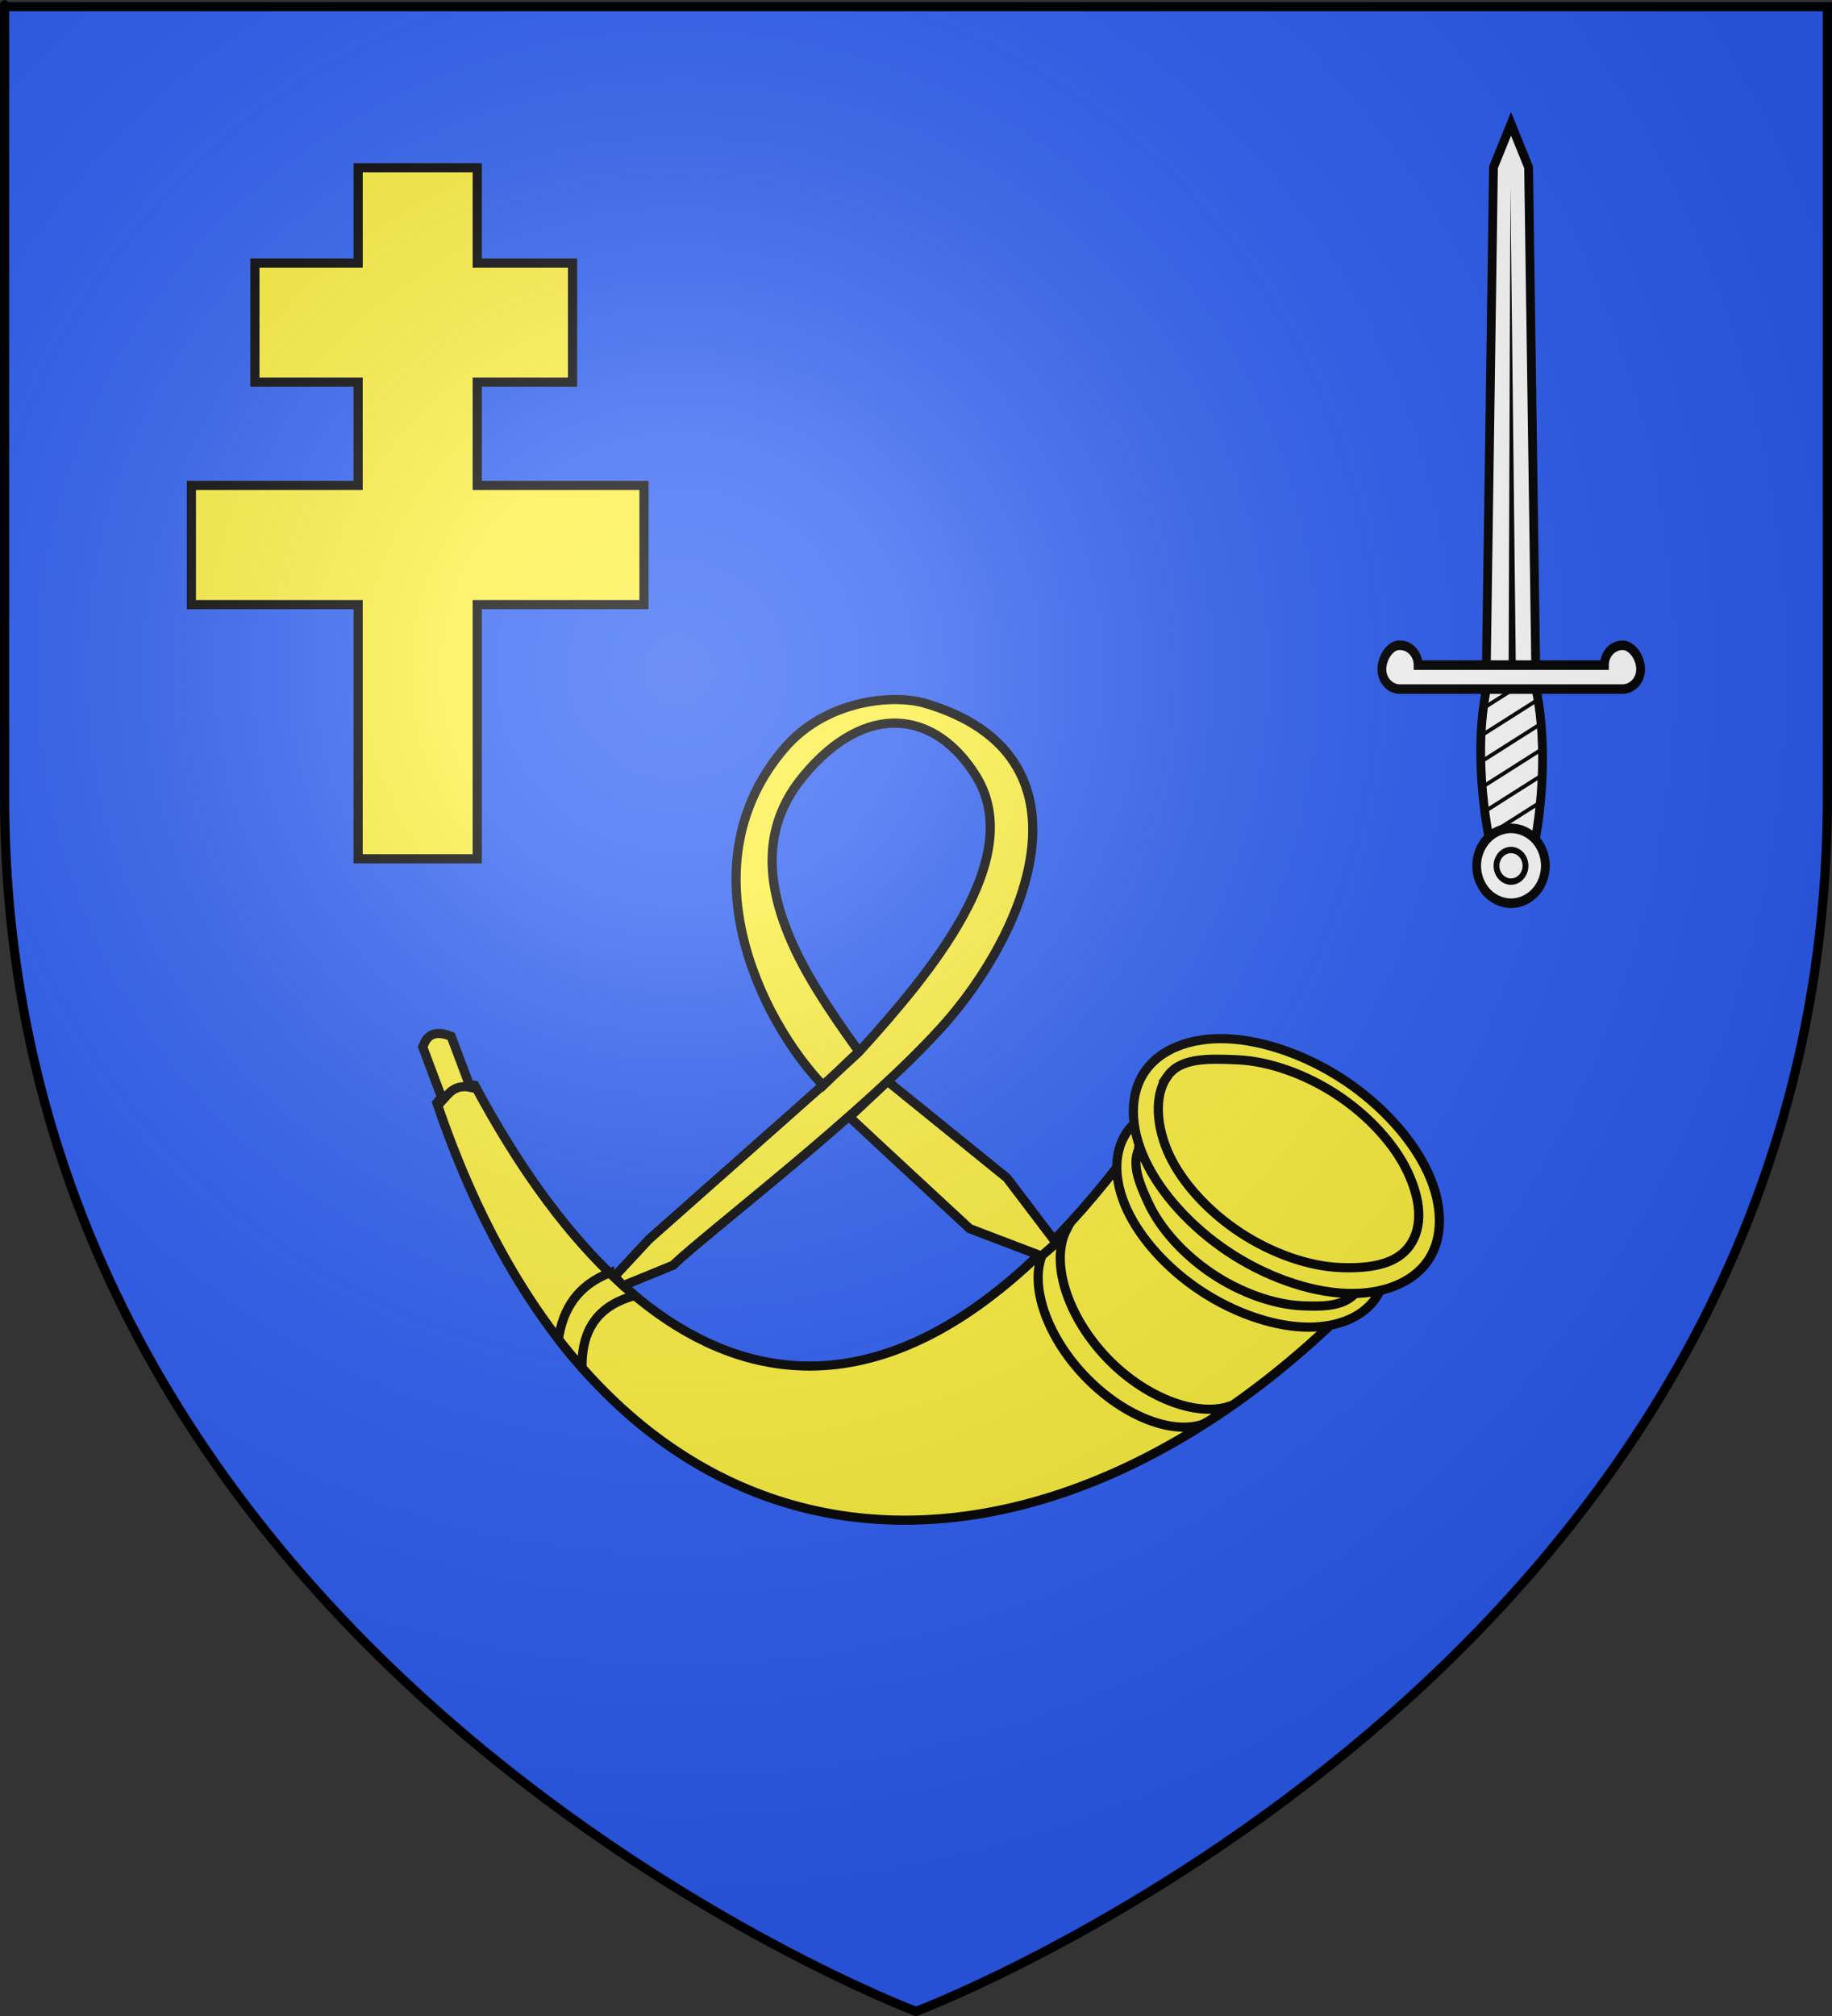 <?xml version="1.0" encoding="UTF-8" standalone="no"?>
<svg
   xmlns:dc="http://purl.org/dc/elements/1.1/"
   xmlns:cc="http://creativecommons.org/ns#"
   xmlns:rdf="http://www.w3.org/1999/02/22-rdf-syntax-ns#"
   xmlns:svg="http://www.w3.org/2000/svg"
   xmlns="http://www.w3.org/2000/svg"
   xmlns:xlink="http://www.w3.org/1999/xlink"
   xmlns:sodipodi="http://sodipodi.sourceforge.net/DTD/sodipodi-0.dtd"
   xmlns:inkscape="http://www.inkscape.org/namespaces/inkscape"
   height="660"
   width="600"
   version="1.0"
   id="svg2"
   sodipodi:version="0.32"
   inkscape:version="0.48.2 r9819"
   sodipodi:docname="Blason  Étienne François Xavier des Michels de Champorcin.svg"
   inkscape:export-filename="/Users/olivier/Desktop/Blason Rouge/Blason_Vide_3D.png"
   inkscape:export-xdpi="144"
   inkscape:export-ydpi="144">
  <rect width="100%" height="100%" fill="#333333" stroke="none"/>
  <sodipodi:namedview
     inkscape:window-height="738"
     inkscape:window-width="1280"
     inkscape:pageshadow="2"
     inkscape:pageopacity="0.0"
     guidetolerance="10.0"
     gridtolerance="10.0"
     objecttolerance="10.0"
     borderopacity="1.0"
     bordercolor="#666666"
     pagecolor="#ffffff"
     id="base"
     showgrid="false"
     height="660px"
     inkscape:zoom="0.5704795"
     inkscape:cx="366.18074"
     inkscape:cy="390.10264"
     inkscape:window-x="-8"
     inkscape:window-y="-8"
     inkscape:current-layer="layer4"
     inkscape:window-maximized="1" />
  <desc
     id="desc4">Flag of Canton of Valais (Wallis)</desc>
  <defs
     id="defs6">
    <linearGradient
       id="linearGradient2893">
      <stop
         style="stop-color:white;stop-opacity:0.314;"
         offset="0"
         id="stop2895" />
      <stop
         id="stop2897"
         offset="0.19"
         style="stop-color:white;stop-opacity:0.251;" />
      <stop
         style="stop-color:#6b6b6b;stop-opacity:0.125;"
         offset="0.6"
         id="stop2901" />
      <stop
         style="stop-color:black;stop-opacity:0.125;"
         offset="1"
         id="stop2899" />
    </linearGradient>
    <radialGradient
       inkscape:collect="always"
       xlink:href="#linearGradient2893"
       id="radialGradient3163"
       gradientUnits="userSpaceOnUse"
       gradientTransform="matrix(1.353,0,0,1.349,-77.629,-85.747)"
       cx="221.445"
       cy="226.331"
       fx="221.445"
       fy="226.331"
       r="300" />
  </defs>
  <g
     inkscape:groupmode="layer"
     id="layer3"
     inkscape:label="Fond écu"
     style="display:inline"
     sodipodi:insensitive="true">
    <path
       id="path2855"
       style="fill:#2b5df2;fill-opacity:1;fill-rule:evenodd;stroke:none"
       d="m 300,658.5 c 0,0 298.5,-112.32 298.5,-397.772 0,-285.452 0,-258.552 0,-258.552 l -597,0 0,258.552 C 1.5,546.18 300,658.5 300,658.5 z"
       sodipodi:nodetypes="cccccc"
       inkscape:connector-curvature="0" />
  </g>
  <g
     inkscape:groupmode="layer"
     id="layer4"
     inkscape:label="Meubles"
     sodipodi:insensitive="true">
    <g
       id="g3078"
       transform="matrix(-0.729,0,0,0.729,942.12,81.188)"
       style="stroke:#000000;stroke-width:4.116;display:inline">
      <path
         inkscape:connector-curvature="0"
         d="m 784.417,404.826 c 115.943,155.129 220.9,109.178 294.643,-28.81 8.43,-1.388 12.934,2.933 17.024,7.857 -78.038,230.62 -268.156,232.711 -409.881,91.667 z"
         style="fill:#fcef3c;fill-opacity:1;fill-rule:evenodd;stroke:#000000;stroke-width:4.116;stroke-linecap:butt;stroke-linejoin:miter;stroke-miterlimit:4;stroke-opacity:1;stroke-dasharray:none"
         id="path6357"
         sodipodi:nodetypes="ccccc" />
      <path
         sodipodi:nodetypes="cssscsssc"
         inkscape:connector-curvature="0"
         d="m 786.138,397.138 c 6.011,8.851 5.956,21.658 -0.15,34.807 -6.106,13.149 -18.189,26.476 -32.835,36.219 -14.646,9.743 -31.676,15.782 -46.281,16.41 -14.605,0.629 -26.605,-4.16 -32.611,-13.014 -6.011,-8.851 -5.956,-21.658 0.151,-34.807 6.106,-13.149 18.189,-26.476 32.835,-36.219 14.646,-9.743 31.676,-15.782 46.281,-16.41 14.605,-0.629 26.605,4.16 32.611,13.014 z"
         style="fill:#fcef3c;fill-opacity:1;fill-rule:evenodd;stroke:#000000;stroke-width:4.116;stroke-linejoin:miter;stroke-miterlimit:4;stroke-opacity:1;stroke-dasharray:none"
         id="path1900" />
      <path
         sodipodi:nodetypes="cssscsssc"
         inkscape:connector-curvature="0"
         d="m 779.168,401.709 c 5.252,7.755 2.574,15.691 -2.761,27.213 -5.335,11.522 -15.89,23.2 -28.686,31.737 -12.796,8.537 -27.674,13.829 -40.433,14.38 -12.759,0.551 -20.613,-0.358 -25.86,-8.117 -5.252,-7.755 -5.203,-18.978 0.132,-30.5 5.335,-11.522 15.89,-23.2 28.686,-31.737 12.796,-8.537 27.674,-13.829 40.433,-14.379 12.759,-0.551 23.243,3.645 28.49,11.403 z"
         style="fill:#fcef3c;fill-opacity:1;fill-rule:evenodd;stroke:#000000;stroke-width:4.116;stroke-linejoin:miter;stroke-miterlimit:4;stroke-opacity:1;stroke-dasharray:none"
         id="path4561" />
      <path
         inkscape:connector-curvature="0"
         d="m 813.208,440.866 c 7.272,14.115 0.076,38.371 -17.967,57.372 -16.987,17.889 -39.843,26.543 -54.51,22.124 0.756,1.047 8.813,7.197 12.109,8.159 14.367,4.191 35.791,-4.668 52.37,-22.126 16.923,-17.821 24.547,-40.272 18.887,-54.258 -1.157,-2.859 -8.886,-10.342 -10.889,-11.271 z"
         style="fill:#fcef3c;fill-opacity:1;fill-rule:evenodd;stroke:#000000;stroke-width:4.116;stroke-linecap:butt;stroke-linejoin:miter;stroke-miterlimit:4;stroke-opacity:1;stroke-dasharray:none"
         id="path2789" />
      <path
         inkscape:connector-curvature="0"
         d="m 1018.491,460.269 c -3.714,3.604 -7.475,6.985 -11.281,10.156 14.664,4.031 23.958,13.41 23.656,32.406 3.598,-4.081 7.141,-8.347 10.594,-12.812 -2.004,-13.753 -8.841,-24.223 -22.969,-29.75 z"
         style="fill:#fcef3c;fill-opacity:1;fill-rule:evenodd;stroke:#000000;stroke-width:4.116;stroke-linecap:butt;stroke-linejoin:miter;stroke-miterlimit:4;stroke-opacity:1;stroke-dasharray:none"
         id="path8141" />
      <path
         inkscape:connector-curvature="0"
         d="m 876.668,204.488 c -78.832,23.325 -46.202,102.455 -7.334,145.469 34.82,38.535 104.986,91.888 120.665,106.879 l 22.336,9.152 c 1.327,-1.342 2.634,-2.715 3.938,-4.125 l -15.488,-16.656 -77.844,-68.938 -16.456,-15.19 c -31.83,-35.127 -75.736,-86.973 -52.515,-124.154 18.102,-28.986 49.155,-33.743 77.25,0 12.706,15.261 19.571,35.717 9.12,65.5 -6.135,17.484 -16.451,34.239 -33.857,58.417 6.964,6.465 11.261,10.742 16.051,15.276 28.694,-30.068 62.047,-99.679 17.256,-151.631 -18.55,-21.515 -48.617,-24.291 -63.121,-20 z m 16.888,169.731 -53.574,43.394 -22.176,29.219 c 2.234,1.995 4.447,3.964 6.659,5.844 l 32.231,-12.281 c 11.474,-10.67 42.543,-39.296 53.996,-50.125 z"
         style="fill:#fcef3c;fill-opacity:1;fill-rule:evenodd;stroke:#000000;stroke-width:4.116;stroke-linecap:butt;stroke-linejoin:miter;stroke-miterlimit:4;stroke-opacity:1;stroke-dasharray:none"
         id="path9034"
         sodipodi:nodetypes="ssccccccsssccssccccccc" />
      <path
         inkscape:connector-curvature="0"
         d="m 1089.647,354.051 -8.594,22.875 c 6.878,-1.361 9.42,2.479 12.438,5.75 l 8.938,-23.844 c -0.904,-1.935 -2.559,-8.96 -12.781,-4.781 z"
         style="fill:#fcef3c;fill-opacity:1;fill-rule:evenodd;stroke:#000000;stroke-width:4.116;stroke-linejoin:miter;stroke-miterlimit:4;stroke-opacity:1;stroke-dasharray:none"
         id="rect11697"
         sodipodi:nodetypes="ccccc" />
      <path
         sodipodi:nodetypes="sssssssss"
         inkscape:connector-curvature="0"
         d="m 778.082,369.924 c 6.845,10.074 6.783,24.653 -0.167,39.621 -6.95,14.968 -20.704,30.14 -37.377,41.23 -16.673,11.091 -36.059,17.964 -52.684,18.679 -16.625,0.715 -30.284,-4.738 -37.119,-14.818 -6.833,-10.076 -6.763,-24.653 0.19,-39.615 6.953,-14.962 20.702,-30.127 37.369,-41.214 16.666,-11.087 36.044,-17.96 52.665,-18.679 16.621,-0.719 30.28,4.725 37.122,14.794 z"
         style="fill:#fcef3c;fill-opacity:1;fill-rule:evenodd;stroke:#000000;stroke-width:4.116;stroke-linejoin:miter;stroke-miterlimit:4;stroke-opacity:1;stroke-dasharray:none;display:inline"
         id="path1900-4" />
      <path
         sodipodi:nodetypes="sssssssss"
         inkscape:connector-curvature="0"
         d="m 768.054,372.217 c 5.821,8.486 4.867,22.57 -1.044,35.178 -5.911,12.608 -17.608,25.388 -31.788,34.73 -14.18,9.342 -30.667,15.132 -44.806,15.735 -14.139,0.602 -25.755,-1.586 -31.568,-10.077 -5.811,-8.488 -4.85,-20.165 1.063,-32.769 5.913,-12.604 17.607,-25.377 31.781,-34.716 14.174,-9.339 30.655,-15.128 44.79,-15.734 14.135,-0.606 25.752,-0.83 31.571,7.653 z"
         style="fill:#fcef3c;fill-opacity:1;fill-rule:evenodd;stroke:#000000;stroke-width:4.116;stroke-linejoin:miter;stroke-miterlimit:4;stroke-opacity:1;stroke-dasharray:none;display:inline"
         id="path1900-4-0" />
    </g>
    <path
       style="fill:#fcef3c;stroke:#000000;stroke-width:3;display:inline"
       d="m 117.293,54.908 0,31.207 -33.807,0 0,39.009 33.807,0 0,33.807 -54.612,0 0,39.009 54.612,0 0,83.218 39.009,0 0,-83.218 54.612,0 0,-39.009 -54.612,0 0,-33.807 31.207,0 0,-39.009 -31.207,0 0,-31.207 -39.009,0 z"
       id="rect3091"
       inkscape:connector-curvature="0" />
    <g
       style="display:inline"
       id="g3223"
       transform="matrix(1,0,0,1.089,2.933,-14.396)">
      <path
         inkscape:connector-curvature="0"
         d="m 485.981,270.751 c 3.997,16.28 9.055,16.28 12.856,0 3.801,-16.28 4.975,-36.319 0.783,-52.598 -4.192,-16.28 -11.012,-16.28 -15.204,0 -4.192,16.28 -2.431,36.319 1.565,52.598 z"
         style="fill:#ffffff;fill-opacity:1;fill-rule:nonzero;stroke:#000000;stroke-width:2.874;stroke-miterlimit:4;stroke-opacity:1;stroke-dasharray:none"
         id="rect4549" />
      <g
         style="stroke-width:7.667"
         transform="matrix(0.391,0,0,-0.391,388.266,359.656)"
         id="g4551">
        <path
           inkscape:connector-curvature="0"
           d="m 244.457,371.58 41.416,0 -6,385.858 -14.708,33.355 -14.708,-33.355 -6,-385.858 z"
           style="fill:#ffffff;fill-opacity:1;fill-rule:nonzero;stroke:#000000;stroke-width:7.346;stroke-miterlimit:4;stroke-opacity:1"
           id="rect2770" />
        <path
           inkscape:connector-curvature="0"
           d="m 263.156,375.062 1.496,367.031 4.504,-367.031 -6,0 z"
           style="fill:#000000;fill-opacity:1;fill-rule:evenodd;stroke:none"
           id="path2773" />
      </g>
      <path
         inkscape:connector-curvature="0"
         d="m 487.731,278.767 c -0.152,-0.369 -0.301,-0.733 -0.44,-1.1 l 12.264,-7.141 c -0.122,0.523 -0.251,1.044 -0.379,1.565 l -11.445,6.676 z m -2.152,-6.578 c -0.103,-0.39 -0.206,-0.782 -0.306,-1.174 l 16.042,-9.354 c -0.083,0.507 -0.168,1.011 -0.257,1.516 l -15.48,9.012 z m -1.626,-6.872 c -0.085,-0.403 -0.176,-0.806 -0.257,-1.21 l 18.732,-10.907 c -0.047,0.482 -0.094,0.961 -0.147,1.443 l -18.329,10.674 z m -1.296,-7.08 c -0.064,-0.411 -0.124,-0.823 -0.183,-1.235 l 20.481,-11.934 c -0.014,0.46 -0.03,0.922 -0.049,1.382 l -20.248,11.787 z m -0.905,-7.3 c -0.041,-0.425 -0.086,-0.847 -0.122,-1.272 l 21.3,-12.411 c 0.017,0.445 0.025,0.887 0.037,1.333 l -21.214,12.35 z m -0.501,-7.532 c -0.015,-0.443 -0.027,-0.89 -0.037,-1.333 l 21.178,-12.337 c 0.045,0.426 0.082,0.857 0.122,1.284 l -21.263,12.386 z m 0,-7.825 c 0.016,-0.461 0.028,-0.921 0.049,-1.382 l 20.053,-11.677 c 0.031,0.142 0.066,0.287 0.098,0.428 0.046,0.266 0.091,0.529 0.135,0.795 l -20.334,11.836 z m 0.575,-8.156 c 0.073,-0.49 0.145,-0.985 0.22,-1.48 l 17.681,-10.308 c 0.111,0.39 0.216,0.78 0.318,1.174 l -18.219,10.613 z"
         style="fill:#000000;fill-opacity:1;fill-rule:nonzero;stroke:none"
         id="path16111" />
      <g
         style="stroke-width:7.667"
         transform="matrix(0.391,0,0,-0.391,386.28,358.091)"
         id="g5445">
        <path
           sodipodi:nodetypes="cssscsssc"
           inkscape:connector-curvature="0"
           d="m 317.693,25.146 c 0.003,7.539 -3.099,15.032 -8.428,20.364 -5.33,5.332 -12.822,8.436 -20.361,8.436 -7.539,0 -15.031,-3.104 -20.361,-8.436 -5.33,-5.332 -8.431,-12.825 -8.428,-20.364 -0.003,-7.539 3.099,-15.032 8.428,-20.364 5.33,-5.332 12.822,-8.436 20.361,-8.436 7.539,0 15.031,3.104 20.361,8.436 5.33,5.332 8.431,12.825 8.428,20.364 z"
           transform="translate(-18.662,191.199)"
           style="fill:#ffffff;fill-opacity:1;fill-rule:nonzero;stroke:#000000;stroke-width:7.346;stroke-miterlimit:4;stroke-opacity:1;stroke-dasharray:none"
           id="path5443" />
        <path
           sodipodi:nodetypes="cssscsssc"
           inkscape:connector-curvature="0"
           d="m 161.624,21.031 c 0.001,3.703 -1.522,7.384 -4.14,10.003 -2.618,2.619 -6.299,4.144 -10.002,4.144 -3.703,0 -7.384,-1.525 -10.002,-4.144 -2.618,-2.619 -4.142,-6.3 -4.14,-10.003 -10e-4,-3.703 1.522,-7.384 4.14,-10.003 2.618,-2.619 6.299,-4.144 10.002,-4.144 3.703,0 7.384,1.525 10.002,4.144 2.618,2.619 4.142,6.3 4.14,10.003 z"
           transform="matrix(0.859,0,0,0.859,143.525,198.275)"
           style="fill:#ffffff;fill-opacity:1;fill-rule:nonzero;stroke:#000000;stroke-width:5.7;stroke-miterlimit:4;stroke-opacity:1;stroke-dasharray:none"
           id="path5441" />
      </g>
      <path
         sodipodi:nodetypes="cscccccsssccscc"
         inkscape:connector-curvature="0"
         d="m 455.051,207.203 c -3.026,0.271 -5.402,4.092 -5.402,7.206 0,3.14 2.394,5.733 5.455,5.967 0.025,0.002 0.081,-0.002 0.106,0 l 0.9,0 71.817,0 0.053,0 c 0.151,0.012 0.323,0 0.477,0 3.274,0 5.932,-2.673 5.932,-5.967 0,-3.294 -2.657,-7.206 -5.932,-7.206 -3.274,0 -5.932,2.673 -5.932,5.967 l -61.013,0 c 0,-3.294 -2.657,-5.967 -5.932,-5.967 -0.179,0 -0.355,-0.015 -0.53,0 z"
         style="fill:#ffffff;fill-opacity:1;fill-rule:evenodd;stroke:#000000;stroke-width:2.874;stroke-linecap:butt;stroke-linejoin:miter;stroke-miterlimit:4;stroke-opacity:1;stroke-dasharray:none;display:inline"
         id="path12875-8" />
    </g>
  </g>
  <g
     inkscape:groupmode="layer"
     id="layer2"
     inkscape:label="Reflet final"
     sodipodi:insensitive="true">
    <path
       sodipodi:nodetypes="cccccc"
       d="M 300,658.5 C 300,658.5 598.5,546.18 598.5,260.728 C 598.5,-24.723 598.5,2.176 598.5,2.176 L 1.5,2.176 L 1.5,260.728 C 1.5,546.18 300,658.5 300,658.5 z "
       style="opacity:1;fill:url(#radialGradient3163);fill-opacity:1;fill-rule:evenodd;stroke:none;stroke-width:1px;stroke-linecap:butt;stroke-linejoin:miter;stroke-opacity:1"
       id="path2875"
       inkscape:export-xdpi="144"
       inkscape:export-ydpi="144" />
  </g>
  <g
     inkscape:groupmode="layer"
     id="layer1"
     inkscape:label="Contour final"
     sodipodi:insensitive="true">
    <path
       sodipodi:nodetypes="cccccc"
       d="m 300,658.5 c 0,0 -298.5,-112.32 -298.5,-397.772 0,-285.452 0,-258.552 0,-258.552 l 597,0 0,258.552 c 0,285.452 -298.5,397.772 -298.5,397.772 z"
       style="fill:none;stroke:#000000;stroke-width:3;stroke-linecap:butt;stroke-linejoin:miter;stroke-miterlimit:4;stroke-opacity:1;stroke-dasharray:none"
       id="path1411"
       inkscape:export-xdpi="144"
       inkscape:export-ydpi="144"
       inkscape:connector-curvature="0" />
  </g>
</svg>
